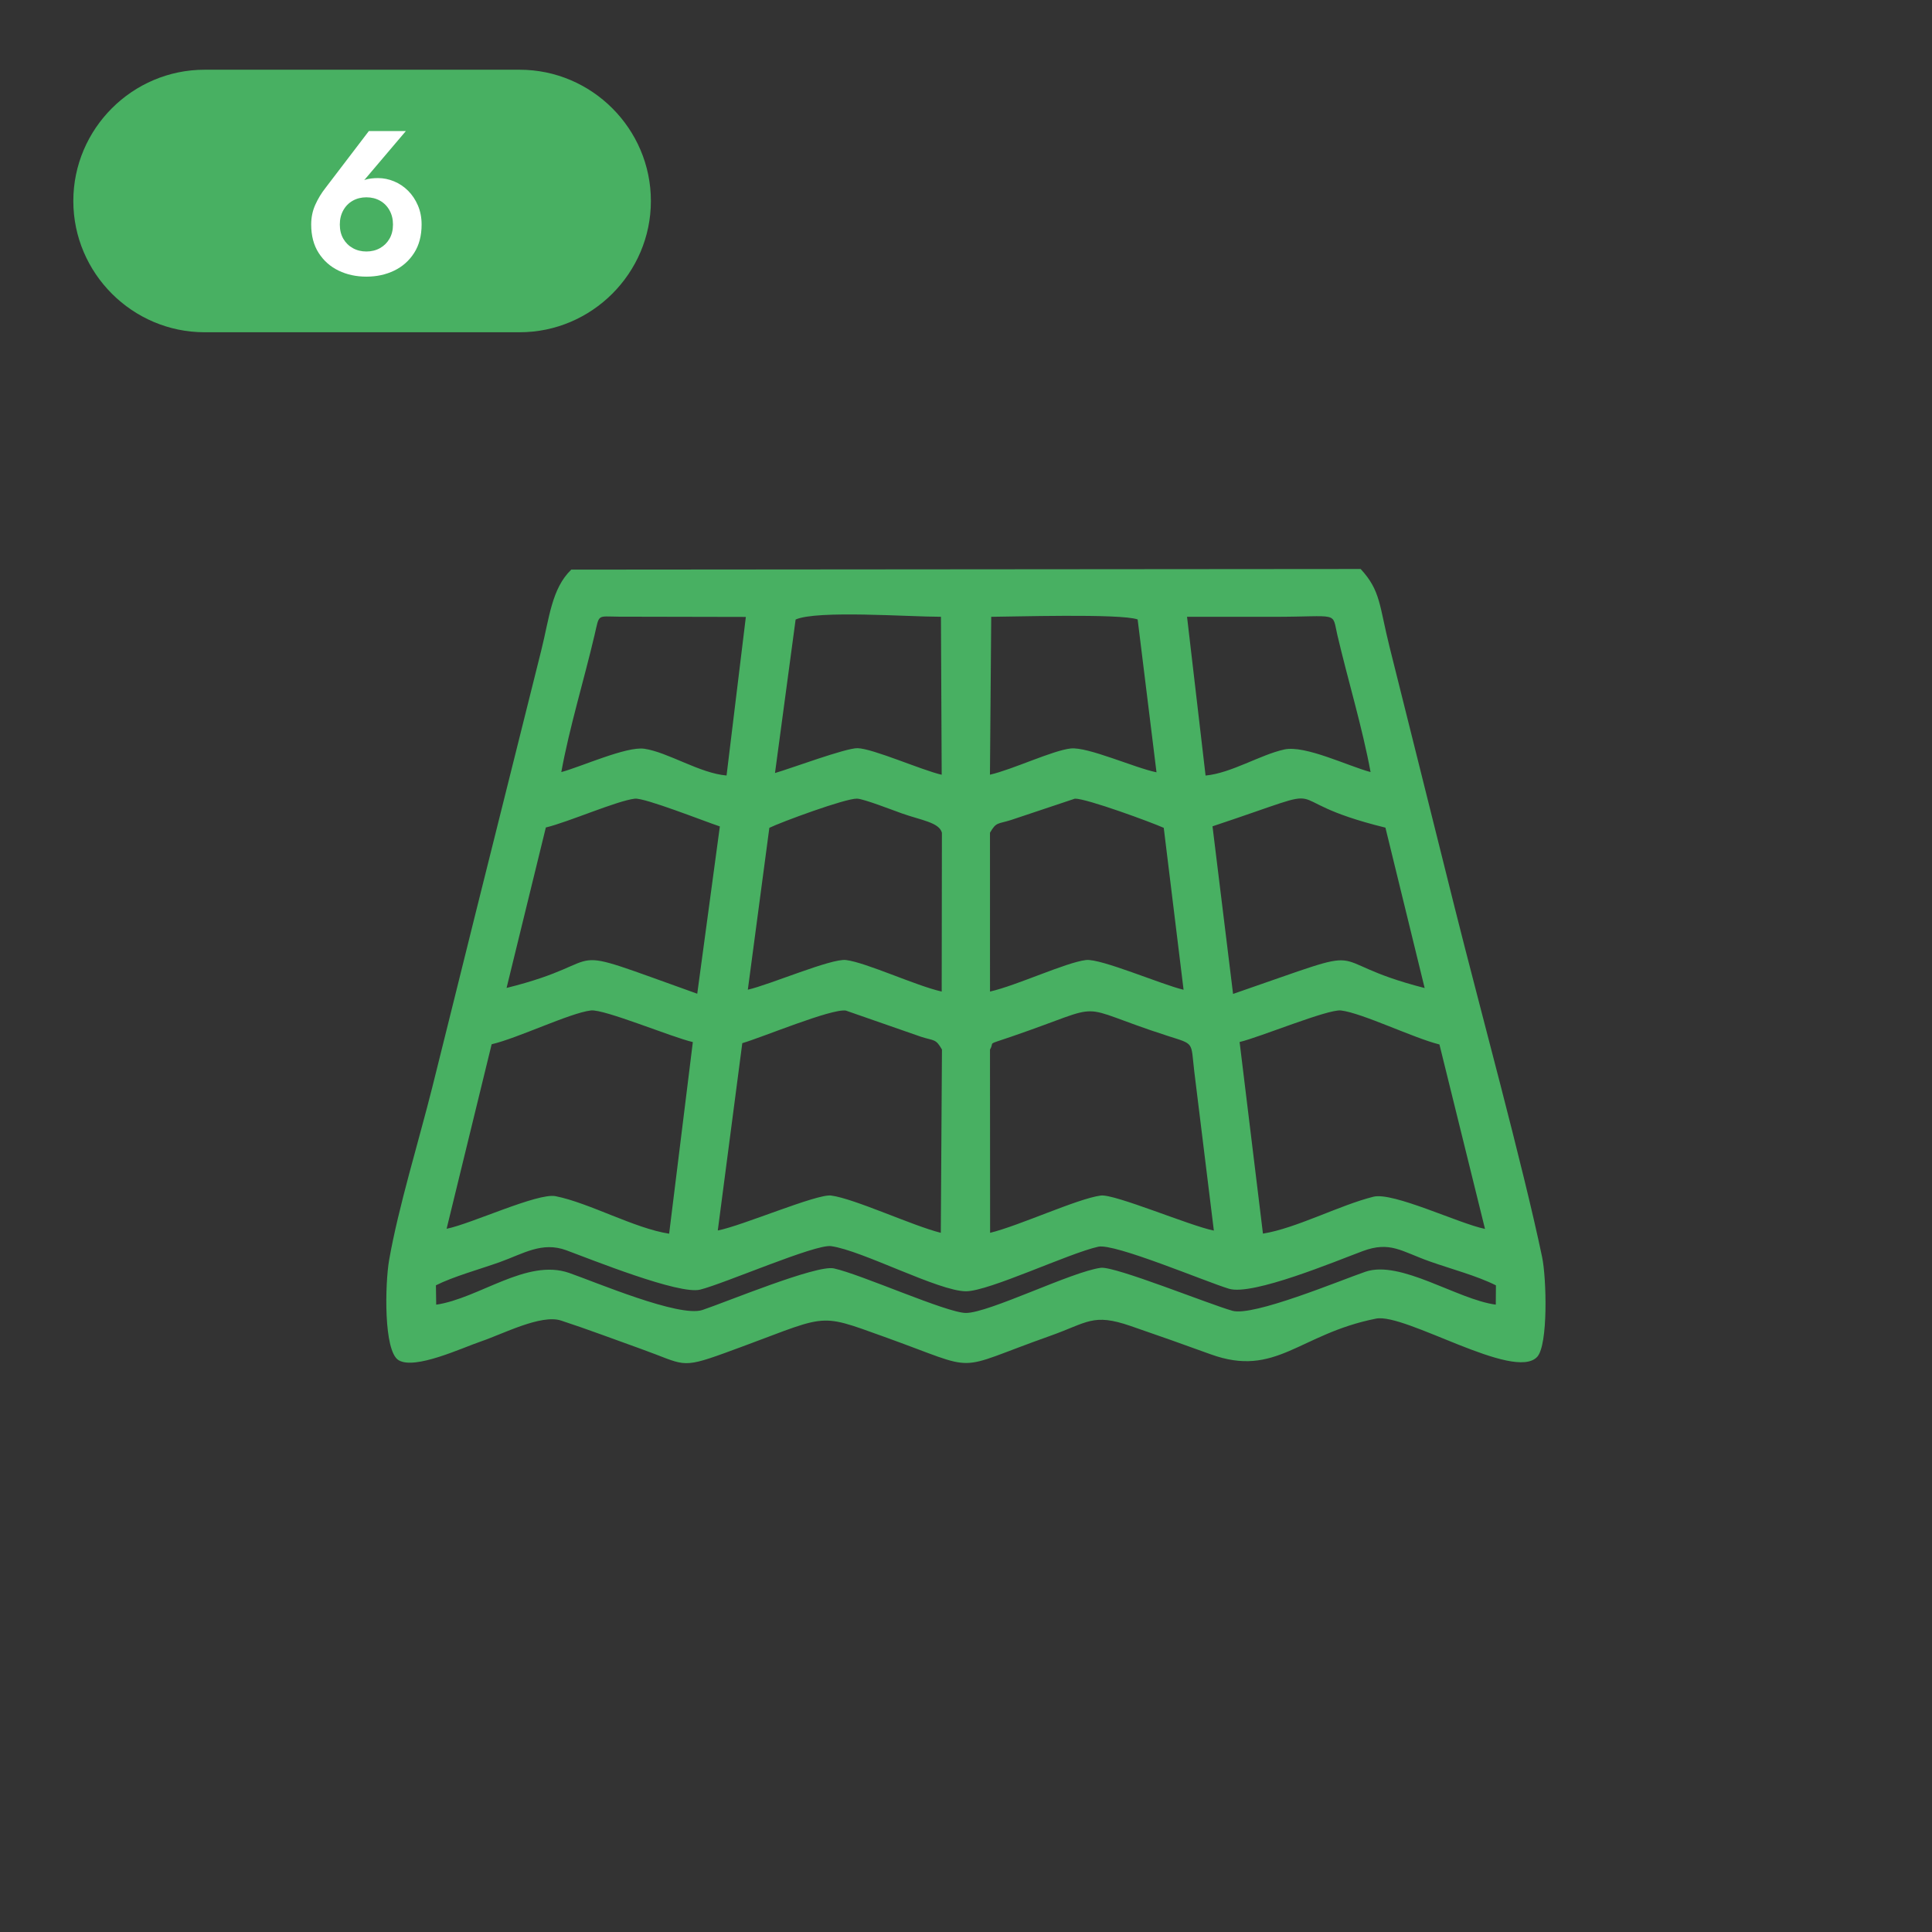 <?xml version="1.0" encoding="UTF-8"?> <!-- Creator: CorelDRAW 2020 (64-Bit) --> <svg xmlns="http://www.w3.org/2000/svg" xmlns:xlink="http://www.w3.org/1999/xlink" xmlns:xodm="http://www.corel.com/coreldraw/odm/2003" xml:space="preserve" width="1000mm" height="1000mm" style="shape-rendering:geometricPrecision; text-rendering:geometricPrecision; image-rendering:optimizeQuality; fill-rule:evenodd; clip-rule:evenodd" viewBox="0 0 100000 100000"><rect x="0" y="0" width="100000" height="100000" fill="#333333" stroke="none"/> <defs> <style type="text/css"> <![CDATA[ .fil0 {fill:#48B062} .fil1 {fill:white;fill-rule:nonzero} ]]> </style> </defs> <g id="Слой_x0020_1">  <g id="_2689428415968"> <path class="fil0" d="M22578.12 67530.16l-14.98 -1002.43c895.07,-453.19 2283.13,-836.2 3284.71,-1193.34 1245.78,-444.21 2199.94,-1085.76 3468.41,-619.42 1287.26,473.33 5833.09,2311.04 6925.85,2035.4 1283.73,-323.78 5948.8,-2361.37 6772.55,-2250.41 1594.16,214.8 5575.76,2336.56 6983.96,2336.14 1191.85,-0.35 5309.86,-1963.24 6844.5,-2306.1 846.94,-189.27 5558.51,1811 6770.01,2176.05 1226.34,369.44 5535.47,-1434.06 6920.2,-1948.6 1425.3,-529.6 1993.98,11.16 3471.58,534.47 1092.27,386.89 2451.06,745.8 3424.38,1237.72l-7.71 998.26c-1985.07,-261.86 -4931.87,-2330.13 -6752.9,-1701.23 -1323.24,456.94 -5794.93,2322.85 -6878.22,2019.43 -1191.71,-333.75 -6086.41,-2318.33 -6812.06,-2224.47 -1493.72,193.17 -5785.95,2335.36 -6980.14,2336.77 -982.29,1.2 -5427.04,-1999.91 -6839.06,-2306.38 -902.77,-195.99 -5590.59,1749.15 -6804,2153.36 -1195.03,398.14 -5522.61,-1441.62 -6897.94,-1919.55 -2193.86,-762.2 -4655.1,1317.23 -6879.14,1644.33zm28663.45 -13206.2c263.06,-444.21 -256.28,-200.8 1089.22,-661.9 5257,-1801.46 2997.9,-1692.26 8101.24,-46.72 1410.81,454.88 1199.91,282.57 1381.34,1826.68l1015.44 8253.34c-1218.99,-239.81 -5141.79,-1906.34 -5850.41,-1814.46 -1198.35,155.35 -4231.17,1567.44 -5730.61,1929.67l-6.22 -9486.61zm-12820.65 -330.21c1048.23,-305.54 4594.1,-1792.26 5358.06,-1687.38l3889.37 1355.05c691.94,224.19 758.66,89.83 1087.1,662.54l-59.72 9486.61c-1456.75,-363.01 -4468.58,-1771.35 -5677.18,-1929.53 -741.34,-96.97 -4618.91,1572.32 -5866.03,1808.1l1268.4 -9695.39zm25740.67 -59.16c1047.03,-246.38 4572.55,-1712.25 5248.59,-1632.81 1089.65,128.07 3774.09,1435.05 5095.28,1759.75l2357.69 9546.33c-1310.59,-258.97 -4751.29,-1922.31 -5776.76,-1665.11 -1757.92,440.75 -4005.42,1637.97 -5716.34,1909.23l-1208.46 -9917.39zm-38713.99 116.48c1355.75,-315.15 4059.98,-1624.05 5138.54,-1749.79 684.66,-79.86 4190.59,1388.69 5275.16,1636.28l-1226.91 9918.45c-1787.81,-273.59 -4134.62,-1595.78 -5877.06,-1941.61 -928.71,-184.4 -4387.08,1440.29 -5640.92,1686.89l2331.19 -9550.22zm25793.97 -10948.87c328.09,-569.81 397.49,-438.49 1090.64,-659.36l3303.23 -1104.07c589.88,-17.81 3972.98,1227.33 4600.53,1510.47l1025.97 8381.12c-1116.79,-259.6 -4289.27,-1630.48 -5051.32,-1539.59 -1041.87,124.26 -3603.83,1326.5 -4967.78,1632.25l-1.27 -8220.82zm-11420.09 -253.74c590.31,-290.2 3938.98,-1530.33 4539.68,-1510.4 349.51,11.59 1830.22,589.88 2331.26,767.64 992.25,352.12 1918.71,460.97 2060.7,996.5l-10.88 8220.82c-1355.97,-307.17 -3909.73,-1505.87 -4956.4,-1632.25 -761.14,-91.88 -3939.55,1278.22 -5078.04,1535.78l1113.68 -8378.09zm-11568.44 -18.16c1153.12,-274.31 3686.8,-1388.48 4607.53,-1490.89 505.49,-56.26 3603.19,1173.96 4399.17,1436.46l-1169.8 8659.46c-7710.38,-2753.14 -4029.17,-1751.69 -9869.47,-299.68l2032.57 -8305.35zm34506.29 -60.36c7065.24,-2349.71 2724.59,-1459.02 8950.58,68.7l2030.03 8301.96c-5793.3,-1484.81 -2008.4,-2419.11 -9916.33,304.77l-1064.28 -8675.43zm-11453.59 -10843.85c894.51,0 6726.62,-181.92 7578.86,136.84l976 7911.46c-1127.11,-227.72 -3546.86,-1325.29 -4436.35,-1233.41 -927.02,95.7 -3024.76,1094.81 -4184.31,1357.45l65.8 -8172.34zm-10124.12 140.44c1111.91,-492.77 5866.1,-140.44 7521.95,-141.78l38.67 8176.44c-1045.34,-241.37 -3554.85,-1355.61 -4354.72,-1374.98 -609.25,-14.7 -3465.15,1055.58 -4273.36,1285.36l1067.46 -7945.04zm-12128.57 7897.12c423.15,-2322.78 1174.96,-4762.6 1722.79,-7100.43 257.62,-1099.69 109.55,-954.23 1257.86,-944.27l6571.55 13.5 -998.41 8207.68c-1389.32,-115.13 -3024.26,-1202.31 -4256.26,-1384.66 -917.19,-135.77 -3264,928.57 -4297.53,1208.18zm37422.34 -1171c-1234.68,269.21 -2751.08,1227.4 -4075.03,1349.74l-958.9 -8216.3c1484.89,0 2969.7,0 4454.58,0 3461.2,0 3035.86,-297.7 3324.72,937.62 549.74,2350.91 1289.95,4766.98 1720.03,7098.31 -1154.04,-306.03 -3388.4,-1404.17 -4465.4,-1169.37zm-36907.73 -9308.85c-1017.27,984.27 -1133.97,2505.2 -1550.12,4172.71l-3365.71 13467.08c-762.34,3059.32 -1514,6107.68 -2270.19,9127.84 -696.26,2780.71 -1768.8,6259.01 -2240.65,8970.73 -210.76,1211.14 -297.06,4716.58 494.32,5184.19 853.31,504.22 3283.16,-642.89 4260.79,-974.72 1136.72,-385.84 3109.14,-1418.24 4143.31,-1080.11 1370.38,447.89 2789.96,986.1 4149.89,1471.95 2229.41,796.47 1998.08,1051.48 4289.61,221.15 5501.97,-1993.56 4657.79,-2155.55 8304.58,-845.95 5105.53,1833.54 3392.92,1781.1 8565.88,-51.6 1950.16,-690.95 2212.66,-1187.68 4160.56,-517.86 1422.19,489.03 2740.42,954.73 4144.73,1465.66 3399.07,1236.81 4573.53,-1051.91 8569.13,-1843.43 1508.28,-298.83 7143.82,3255.59 8338.36,1982.39 577.23,-615.33 484.22,-4079.71 259.04,-5160.31 -974.31,-4674.96 -3253.47,-13004.63 -4526.61,-18097.08 -756.75,-3026.74 -1486.15,-5944.27 -2243.26,-8978.36 -382.09,-1530.9 -737.53,-2949.98 -1122.23,-4488.65 -546.84,-2187.43 -459.27,-2926.02 -1501.78,-4058.14l-40859.65 32.51z"></path> </g> <path class="fil0" d="M10589.37 3608.98l16306.19 0c3736.83,0 6794.24,3057.41 6794.24,6794.25l0 0c0,3736.83 -3057.41,6794.24 -6794.24,6794.24l-16306.19 0c-3736.83,0 -6794.24,-3057.41 -6794.24,-6794.24l0 0c0,-3736.84 3057.41,-6794.25 6794.24,-6794.25z"></path> <path class="fil1" d="M17588.88 11620.31c0,-275.17 59.97,-520.35 179.92,-735.54 119.94,-215.2 283.99,-381 492.12,-497.42 208.14,-116.42 442.74,-174.63 703.8,-174.63 261.05,0 495.65,58.21 703.79,174.63 208.14,116.42 372.18,282.22 492.12,497.42 119.95,215.19 179.92,460.37 179.92,735.54 0,282.22 -59.97,527.4 -179.92,735.54 -119.94,208.14 -283.98,370.42 -492.12,486.83 -208.14,116.42 -442.74,174.63 -703.79,174.63 -261.06,0 -495.66,-58.21 -703.8,-174.63 -208.13,-116.41 -372.18,-278.69 -492.12,-486.83 -119.95,-208.14 -179.92,-453.32 -179.92,-735.54zm1502.84 -4836.58l-2243.67 2942.16c-211.67,268.11 -388.06,559.15 -529.17,873.13 -141.11,313.97 -211.66,654.4 -211.66,1021.29 0,578.55 128.76,1068.91 386.29,1471.08 257.53,402.17 601.48,707.32 1031.87,915.46 430.39,208.14 910.17,312.21 1439.34,312.21 529.16,0 1008.94,-104.07 1439.33,-312.21 430.39,-208.14 774.35,-513.29 1031.87,-915.46 257.53,-402.17 386.29,-892.53 386.29,-1471.08 0,-359.84 -63.5,-687.92 -190.5,-984.25 -127,-296.34 -296.33,-550.34 -507.99,-762 -211.67,-211.67 -453.32,-373.95 -724.96,-486.84 -271.64,-112.88 -548.57,-169.33 -830.79,-169.33 -261.06,0 -481.55,28.22 -661.46,84.67 -179.92,56.44 -361.6,179.91 -545.04,370.41l275.16 -95.25 2370.67 -2793.99 -1915.58 0z"></path> </g> </svg> 